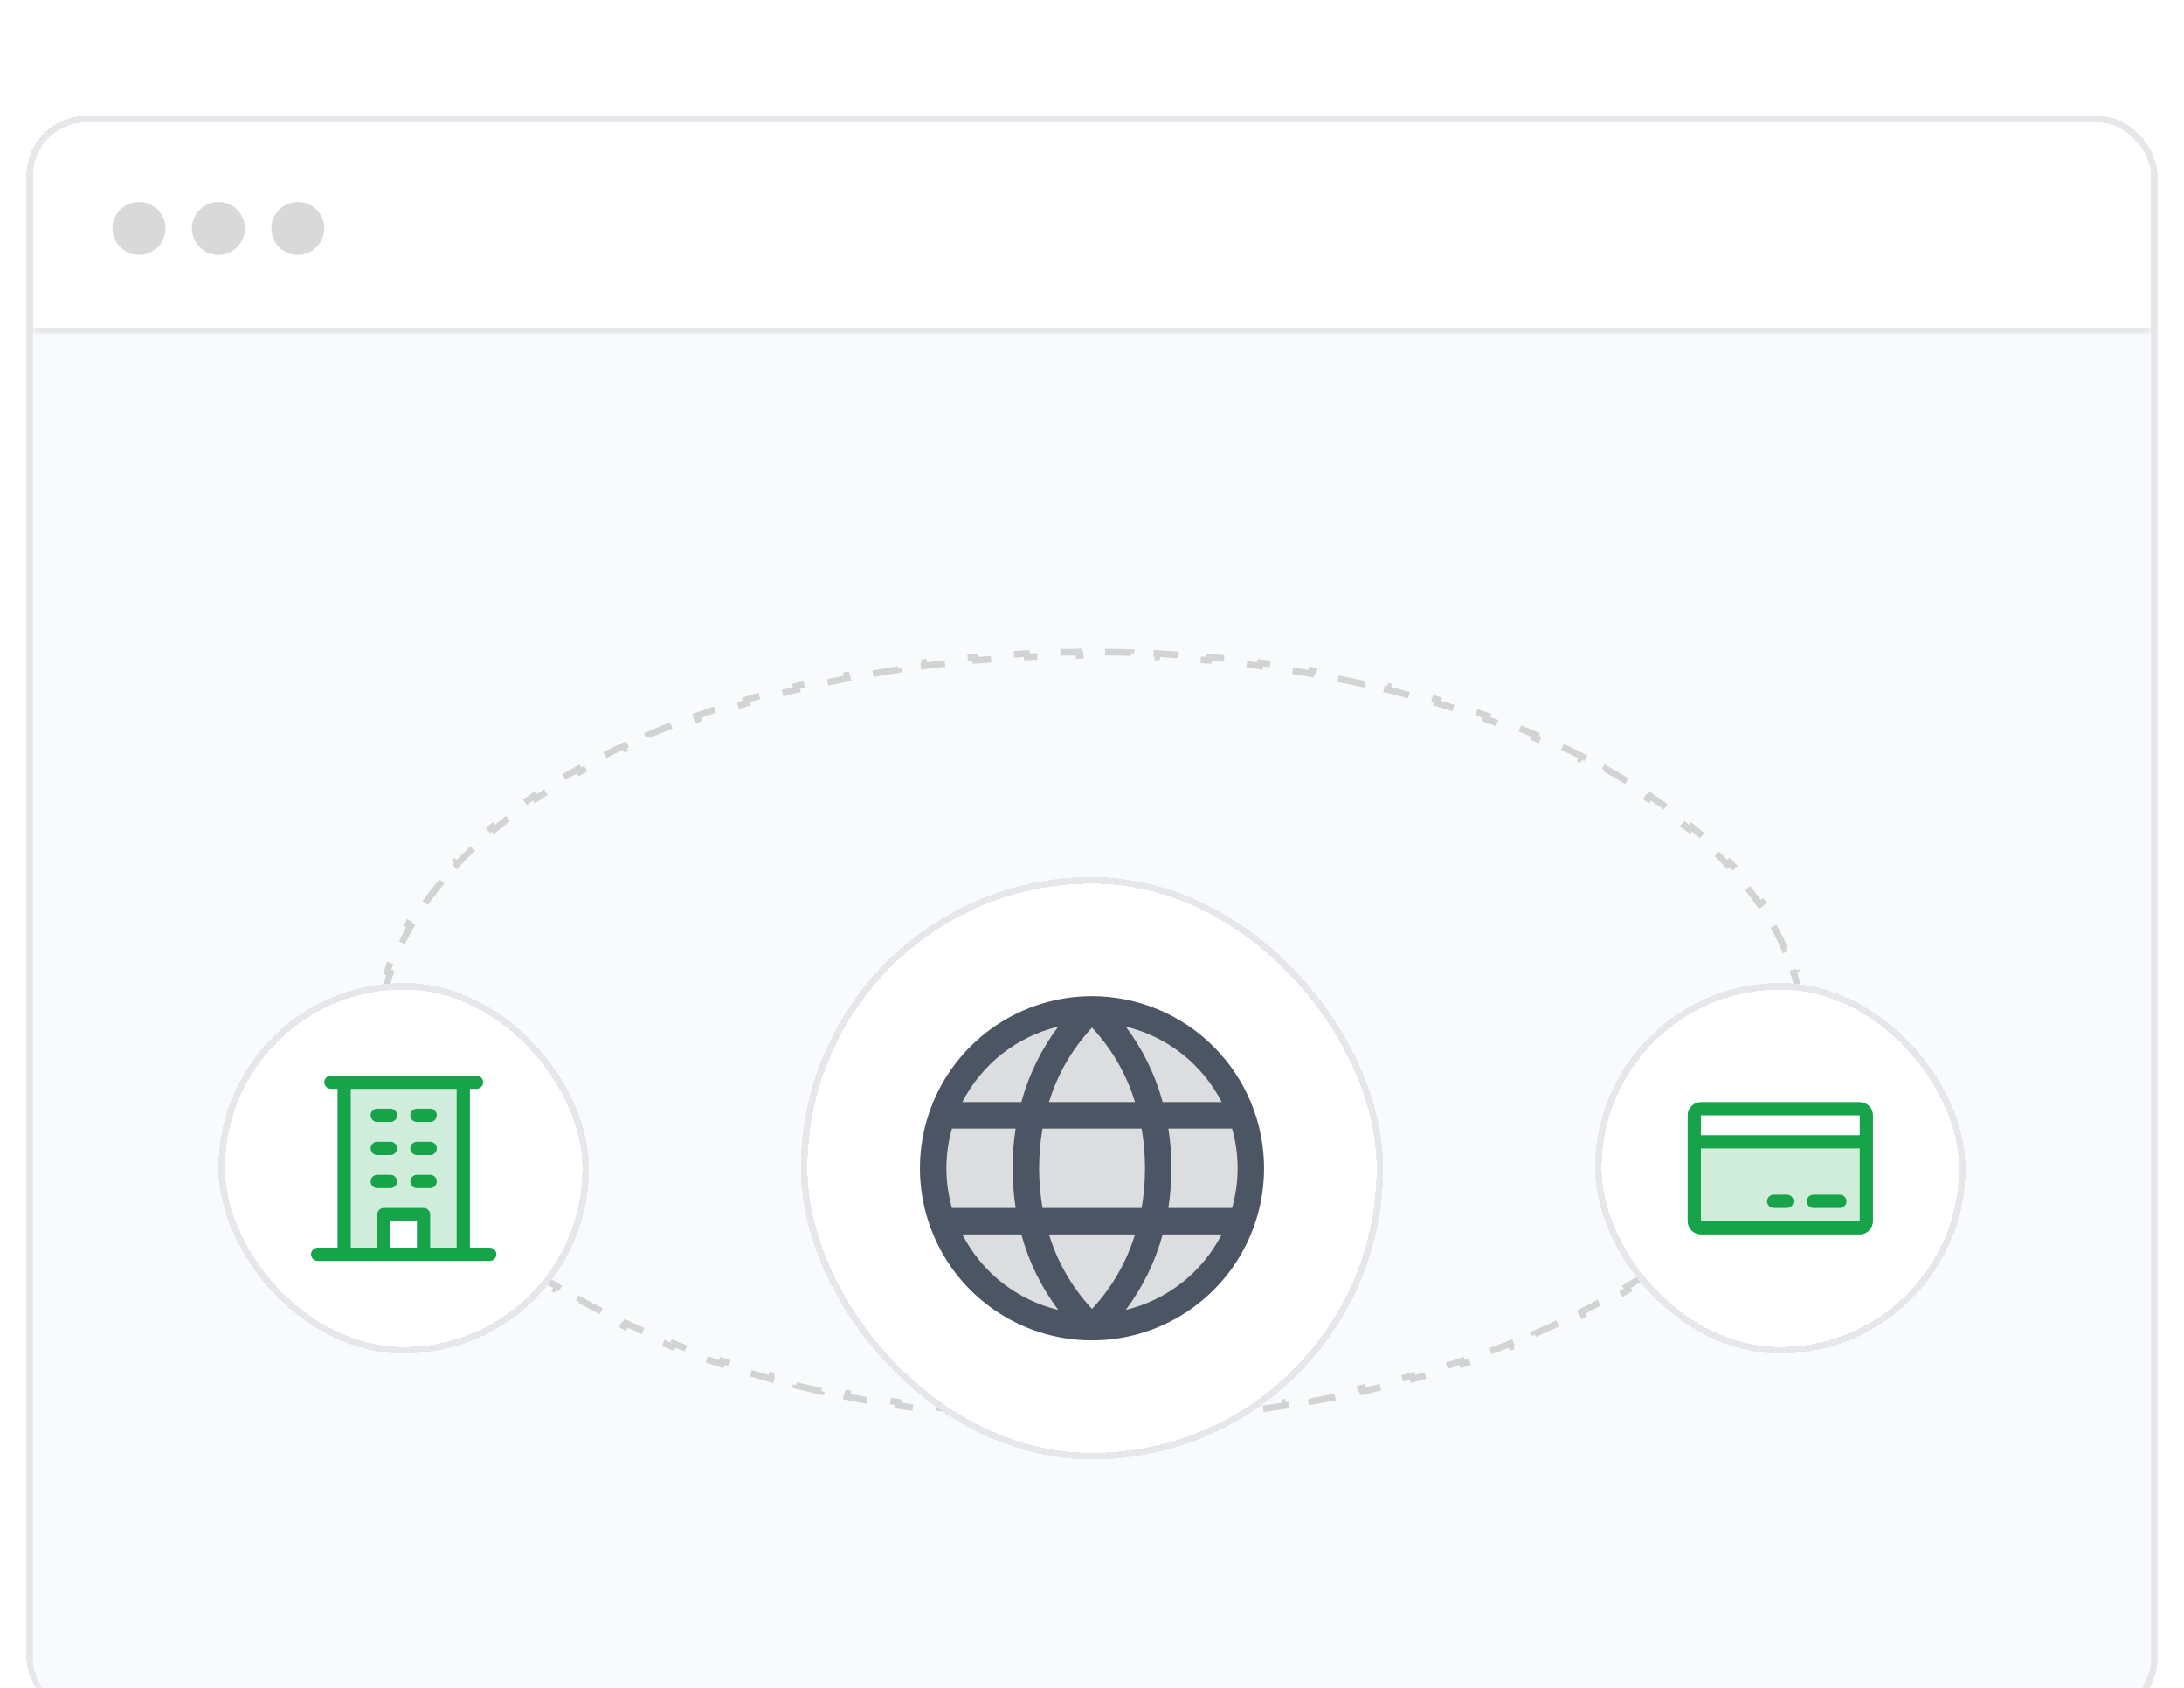 <svg width="330" height="255" viewBox="0 0 330 255" fill="none" xmlns="http://www.w3.org/2000/svg">
<g filter="url(#filter0_ddddddi_5200_3063)">
<rect x="5" y="2" width="320" height="240" rx="8" fill="white" shape-rendering="crispEdges"/>
<rect x="4.5" y="1.5" width="321" height="241" rx="8.5" stroke="#E5E7EB" shape-rendering="crispEdges"/>
<mask id="path-3-inside-1_5200_3063" fill="white">
<path d="M5 2H325V34H5V2Z"/>
</mask>
<path d="M325 34V33H5V34V35H325V34Z" fill="#E5E7EB" mask="url(#path-3-inside-1_5200_3063)"/>
<circle cx="21" cy="18" r="4" fill="#D9D9D9"/>
<circle cx="33" cy="18" r="4" fill="#D9D9D9"/>
<circle cx="45" cy="18" r="4" fill="#D9D9D9"/>
<path d="M5 34H325V234C325 238.418 321.418 242 317 242H13C8.582 242 5 238.418 5 234V34Z" fill="#F9FAFB"/>
<path d="M166.968 82.01C168.279 82.022 169.584 82.047 170.884 82.085L170.87 82.584C172.181 82.622 173.486 82.673 174.784 82.735L174.809 82.236V82.235C176.121 82.299 177.427 82.375 178.726 82.464L178.693 82.963C180 83.052 181.299 83.154 182.591 83.268L182.635 82.769V82.769C183.942 82.884 185.241 83.013 186.532 83.153L186.479 83.65C187.785 83.792 189.082 83.946 190.37 84.113L190.434 83.618C191.738 83.787 193.034 83.969 194.319 84.163L194.246 84.657C195.542 84.853 196.829 85.062 198.104 85.283L198.188 84.79C199.483 85.014 200.767 85.251 202.039 85.501L201.944 85.991C203.235 86.244 204.514 86.511 205.78 86.789L205.887 86.301C207.174 86.584 208.449 86.88 209.711 87.189L209.593 87.674C210.868 87.986 212.131 88.311 213.379 88.648L213.509 88.166C214.78 88.51 216.037 88.867 217.278 89.236L217.137 89.715C218.394 90.089 219.636 90.477 220.861 90.877L221.017 90.401V90.4C222.273 90.81 223.512 91.236 224.733 91.672L224.566 92.143C225.806 92.585 227.029 93.041 228.231 93.511L228.412 93.046C229.643 93.526 230.855 94.02 232.046 94.527L231.851 94.987C233.062 95.503 234.252 96.032 235.42 96.575L235.631 96.122V96.121C236.83 96.678 238.006 97.25 239.158 97.835L238.933 98.281C240.107 98.877 241.257 99.487 242.38 100.11L242.622 99.674C243.78 100.316 244.911 100.973 246.013 101.644L245.754 102.071C246.88 102.757 247.976 103.456 249.041 104.17L249.318 103.755C250.42 104.493 251.489 105.246 252.524 106.014L252.228 106.415C253.287 107.201 254.311 108.002 255.297 108.816L255.614 108.432C256.639 109.278 257.623 110.139 258.566 111.015L258.227 111.381C259.193 112.278 260.114 113.191 260.99 114.117L261.353 113.773C262.265 114.739 263.129 115.719 263.942 116.715H263.943L263.557 117.031C264.388 118.049 265.166 119.081 265.888 120.127L266.297 119.843C267.051 120.936 267.746 122.045 268.379 123.168L267.946 123.413C268.589 124.554 269.167 125.709 269.679 126.877L270.135 126.677C270.664 127.886 271.124 129.109 271.51 130.347H271.511L271.033 130.495C271.419 131.731 271.731 132.979 271.966 134.239L272.456 134.148C272.696 135.433 272.856 136.729 272.937 138.037L272.44 138.067C272.48 138.709 272.5 139.353 272.5 140C272.5 140.647 272.48 141.291 272.44 141.933L272.937 141.962C272.856 143.27 272.696 144.566 272.456 145.851L271.966 145.761C271.731 147.021 271.419 148.269 271.033 149.505L271.51 149.652C271.124 150.89 270.664 152.113 270.135 153.322L269.679 153.123C269.167 154.291 268.589 155.446 267.946 156.587L268.379 156.831C267.746 157.954 267.051 159.063 266.297 160.156L265.888 159.873C265.166 160.919 264.388 161.951 263.557 162.969L263.942 163.284C263.129 164.28 262.265 165.26 261.353 166.226L260.99 165.883C260.114 166.809 259.193 167.722 258.227 168.619L258.566 168.984C257.623 169.86 256.639 170.721 255.614 171.567L255.297 171.184C254.311 171.998 253.287 172.799 252.228 173.585L252.524 173.985C251.489 174.753 250.42 175.506 249.318 176.244L249.041 175.83C247.976 176.544 246.88 177.243 245.754 177.929L246.013 178.355C244.911 179.026 243.78 179.683 242.622 180.325L242.38 179.89C241.257 180.513 240.107 181.123 238.933 181.719L239.158 182.164C238.006 182.749 236.83 183.321 235.631 183.878L235.42 183.425C234.252 183.967 233.062 184.497 231.851 185.013L232.046 185.472C230.855 185.979 229.643 186.473 228.412 186.953L228.231 186.489C227.029 186.959 225.806 187.415 224.566 187.857L224.733 188.327C223.512 188.764 222.273 189.189 221.017 189.599L220.861 189.123C219.636 189.523 218.394 189.911 217.137 190.285L217.278 190.763C216.037 191.132 214.78 191.489 213.509 191.833L213.379 191.352C212.131 191.689 210.868 192.014 209.593 192.326L209.711 192.811C208.449 193.119 207.174 193.415 205.887 193.698L205.78 193.211C204.514 193.489 203.235 193.756 201.944 194.009L202.039 194.498C200.767 194.748 199.483 194.985 198.188 195.209L198.104 194.717C196.829 194.938 195.542 195.147 194.246 195.343L194.319 195.836C193.034 196.03 191.738 196.212 190.434 196.381L190.37 195.887C189.082 196.054 187.785 196.208 186.479 196.35L186.532 196.846C185.241 196.986 183.942 197.115 182.635 197.23L182.591 196.732C181.299 196.846 180 196.948 178.693 197.037L178.726 197.535C177.427 197.624 176.121 197.7 174.809 197.764L174.784 197.265C173.486 197.327 172.181 197.378 170.87 197.416L170.884 197.914C169.584 197.952 168.279 197.977 166.968 197.989L166.964 197.49C166.311 197.497 165.656 197.5 165 197.5C164.344 197.5 163.689 197.497 163.036 197.49L163.031 197.989C161.72 197.977 160.415 197.952 159.115 197.914L159.13 197.416C157.819 197.378 156.514 197.327 155.216 197.265L155.191 197.764H155.19C153.878 197.7 152.572 197.624 151.273 197.535L151.307 197.037C150 196.948 148.701 196.846 147.409 196.732L147.365 197.23H147.364C146.057 197.115 144.758 196.986 143.467 196.846L143.521 196.35C142.215 196.208 140.918 196.054 139.63 195.887L139.565 196.381C138.261 196.212 136.965 196.03 135.68 195.836L135.754 195.343C134.458 195.147 133.171 194.938 131.896 194.717L131.811 195.209C130.516 194.985 129.232 194.748 127.96 194.498L128.056 194.009C126.765 193.756 125.486 193.489 124.22 193.211L124.112 193.698C122.825 193.415 121.55 193.119 120.288 192.811L120.407 192.326C119.132 192.014 117.869 191.689 116.621 191.352L116.49 191.833C115.219 191.489 113.962 191.132 112.721 190.763L112.863 190.285C111.606 189.911 110.364 189.523 109.139 189.123L108.982 189.599C107.726 189.189 106.487 188.764 105.266 188.327L105.434 187.857C104.194 187.415 102.971 186.959 101.769 186.489L101.587 186.953C100.356 186.473 99.144 185.979 97.953 185.472L98.149 185.013C96.938 184.497 95.748 183.967 94.58 183.425L94.368 183.878C93.169 183.321 91.993 182.749 90.841 182.164L91.067 181.719C89.893 181.123 88.743 180.513 87.62 179.89L87.377 180.325C86.219 179.683 85.088 179.026 83.986 178.355L84.246 177.929C83.12 177.243 82.024 176.544 80.959 175.83L80.681 176.244C79.579 175.506 78.51 174.753 77.475 173.985L77.772 173.585C76.713 172.799 75.689 171.998 74.703 171.184L74.385 171.567C73.36 170.721 72.376 169.86 71.433 168.984L71.773 168.619C70.807 167.722 69.886 166.809 69.01 165.883L68.647 166.226C67.734 165.26 66.87 164.28 66.057 163.284L66.443 162.969C65.612 161.951 64.834 160.919 64.112 159.873L63.702 160.156C62.948 159.063 62.253 157.954 61.62 156.831L62.054 156.587C61.411 155.446 60.833 154.291 60.321 153.123L59.864 153.322C59.335 152.113 58.875 150.89 58.489 149.652L58.967 149.505C58.581 148.269 58.269 147.021 58.034 145.761L57.543 145.851C57.303 144.566 57.143 143.27 57.062 141.962L57.56 141.933C57.52 141.291 57.5 140.647 57.5 140C57.5 139.353 57.52 138.709 57.56 138.067L57.062 138.037C57.144 136.729 57.303 135.433 57.543 134.148L58.034 134.24C58.269 132.98 58.581 131.731 58.967 130.495L58.489 130.347C58.875 129.11 59.335 127.886 59.864 126.677L60.321 126.877C60.833 125.709 61.411 124.554 62.054 123.413L61.62 123.168C62.253 122.045 62.948 120.936 63.702 119.843L64.112 120.127C64.834 119.081 65.612 118.049 66.443 117.031L66.057 116.715C66.87 115.719 67.734 114.739 68.647 113.773L69.01 114.117C69.886 113.191 70.807 112.278 71.773 111.381L71.433 111.015C72.376 110.139 73.36 109.278 74.385 108.432L74.703 108.816C75.689 108.002 76.713 107.201 77.772 106.415L77.475 106.014C78.51 105.246 79.579 104.493 80.681 103.755L80.959 104.17C82.024 103.456 83.12 102.757 84.246 102.071L83.986 101.644C85.088 100.973 86.219 100.316 87.377 99.674L87.62 100.11C88.743 99.487 89.893 98.877 91.067 98.281L90.841 97.835C91.993 97.25 93.169 96.678 94.368 96.121L94.369 96.122L94.58 96.575C95.748 96.032 96.938 95.503 98.149 94.987L97.953 94.527C99.144 94.02 100.356 93.526 101.587 93.046L101.769 93.511C102.971 93.041 104.194 92.585 105.434 92.143L105.266 91.672C106.487 91.235 107.726 90.81 108.982 90.4L108.983 90.401L109.139 90.877C110.364 90.477 111.606 90.089 112.863 89.715L112.721 89.236C113.962 88.867 115.219 88.51 116.49 88.166L116.621 88.648C117.869 88.311 119.132 87.986 120.407 87.674L120.288 87.189C121.55 86.88 122.825 86.584 124.112 86.301L124.22 86.789C125.486 86.511 126.765 86.244 128.056 85.991L127.96 85.501C129.232 85.251 130.516 85.014 131.811 84.79L131.896 85.283C133.171 85.062 134.458 84.853 135.754 84.657L135.68 84.163C136.965 83.969 138.261 83.787 139.565 83.618L139.63 84.113C140.918 83.946 142.215 83.792 143.521 83.65L143.467 83.153C144.758 83.013 146.057 82.884 147.364 82.769L147.365 82.769L147.409 83.268C148.701 83.154 150 83.052 151.307 82.963L151.273 82.464C152.572 82.375 153.878 82.299 155.19 82.235L155.191 82.236L155.216 82.735C156.514 82.673 157.819 82.622 159.13 82.584L159.115 82.085C160.415 82.047 161.72 82.022 163.031 82.01L163.036 82.51C163.689 82.504 164.344 82.5 165 82.5C165.656 82.5 166.311 82.504 166.964 82.51L166.968 82.01Z" stroke="black" stroke-opacity="0.16" stroke-dasharray="4 4"/>
<g filter="url(#filter1_ddddd_5200_3063)">
<rect x="33" y="110" width="56" height="56" rx="28" fill="white" shape-rendering="crispEdges"/>
<rect x="33.5" y="110.5" width="55" height="55" rx="27.5" stroke="#E5E7EB" shape-rendering="crispEdges"/>
<path opacity="0.2" d="M70 125V151H64V145H58V151H52V125H70Z" fill="#16A34A"/>
<path d="M74 150H71V126H72C72.265 126 72.52 125.895 72.707 125.707C72.895 125.52 73 125.265 73 125C73 124.735 72.895 124.48 72.707 124.293C72.52 124.105 72.265 124 72 124H50C49.735 124 49.48 124.105 49.293 124.293C49.105 124.48 49 124.735 49 125C49 125.265 49.105 125.52 49.293 125.707C49.48 125.895 49.735 126 50 126H51V150H48C47.735 150 47.48 150.105 47.293 150.293C47.105 150.48 47 150.735 47 151C47 151.265 47.105 151.52 47.293 151.707C47.48 151.895 47.735 152 48 152H74C74.265 152 74.52 151.895 74.707 151.707C74.895 151.52 75 151.265 75 151C75 150.735 74.895 150.48 74.707 150.293C74.52 150.105 74.265 150 74 150ZM53 126H69V150H65V145C65 144.735 64.895 144.48 64.707 144.293C64.52 144.105 64.265 144 64 144H58C57.735 144 57.48 144.105 57.293 144.293C57.105 144.48 57 144.735 57 145V150H53V126ZM63 150H59V146H63V150ZM56 130C56 129.735 56.105 129.48 56.293 129.293C56.48 129.105 56.735 129 57 129H59C59.265 129 59.52 129.105 59.707 129.293C59.895 129.48 60 129.735 60 130C60 130.265 59.895 130.52 59.707 130.707C59.52 130.895 59.265 131 59 131H57C56.735 131 56.48 130.895 56.293 130.707C56.105 130.52 56 130.265 56 130ZM62 130C62 129.735 62.105 129.48 62.293 129.293C62.48 129.105 62.735 129 63 129H65C65.265 129 65.52 129.105 65.707 129.293C65.895 129.48 66 129.735 66 130C66 130.265 65.895 130.52 65.707 130.707C65.52 130.895 65.265 131 65 131H63C62.735 131 62.48 130.895 62.293 130.707C62.105 130.52 62 130.265 62 130ZM56 135C56 134.735 56.105 134.48 56.293 134.293C56.48 134.105 56.735 134 57 134H59C59.265 134 59.52 134.105 59.707 134.293C59.895 134.48 60 134.735 60 135C60 135.265 59.895 135.52 59.707 135.707C59.52 135.895 59.265 136 59 136H57C56.735 136 56.48 135.895 56.293 135.707C56.105 135.52 56 135.265 56 135ZM62 135C62 134.735 62.105 134.48 62.293 134.293C62.48 134.105 62.735 134 63 134H65C65.265 134 65.52 134.105 65.707 134.293C65.895 134.48 66 134.735 66 135C66 135.265 65.895 135.52 65.707 135.707C65.52 135.895 65.265 136 65 136H63C62.735 136 62.48 135.895 62.293 135.707C62.105 135.52 62 135.265 62 135ZM56 140C56 139.735 56.105 139.48 56.293 139.293C56.48 139.105 56.735 139 57 139H59C59.265 139 59.52 139.105 59.707 139.293C59.895 139.48 60 139.735 60 140C60 140.265 59.895 140.52 59.707 140.707C59.52 140.895 59.265 141 59 141H57C56.735 141 56.48 140.895 56.293 140.707C56.105 140.52 56 140.265 56 140ZM62 140C62 139.735 62.105 139.48 62.293 139.293C62.48 139.105 62.735 139 63 139H65C65.265 139 65.52 139.105 65.707 139.293C65.895 139.48 66 139.735 66 140C66 140.265 65.895 140.52 65.707 140.707C65.52 140.895 65.265 141 65 141H63C62.735 141 62.48 140.895 62.293 140.707C62.105 140.52 62 140.265 62 140Z" fill="#16A34A"/>
</g>
<g filter="url(#filter2_ddddd_5200_3063)">
<rect x="121" y="94" width="88" height="88" rx="44" fill="white" shape-rendering="crispEdges"/>
<rect x="121.5" y="94.5" width="87" height="87" rx="43.5" stroke="#E5E7EB" shape-rendering="crispEdges"/>
<path opacity="0.2" d="M189 138C189 142.747 187.592 147.387 184.955 151.334C182.318 155.28 178.57 158.357 174.184 160.173C169.799 161.99 164.973 162.465 160.318 161.539C155.662 160.613 151.386 158.327 148.029 154.971C144.673 151.614 142.387 147.338 141.461 142.682C140.535 138.027 141.01 133.201 142.827 128.816C144.643 124.43 147.72 120.682 151.666 118.045C155.613 115.408 160.253 114 165 114C171.365 114 177.47 116.529 181.971 121.029C186.471 125.53 189 131.635 189 138Z" fill="#4B5563"/>
<path d="M165 112C159.858 112 154.831 113.525 150.555 116.382C146.28 119.239 142.947 123.299 140.979 128.05C139.011 132.801 138.496 138.029 139.5 143.072C140.503 148.116 142.979 152.749 146.615 156.385C150.251 160.021 154.884 162.497 159.928 163.5C164.971 164.504 170.199 163.989 174.95 162.021C179.701 160.053 183.761 156.721 186.618 152.445C189.475 148.169 191 143.142 191 138C190.992 131.107 188.25 124.498 183.376 119.624C178.502 114.75 171.893 112.008 165 112ZM187 138C187.002 140.029 186.722 142.048 186.168 144H176.54C177.153 140.024 177.153 135.976 176.54 132H186.168C186.722 133.952 187.002 135.971 187 138ZM158.5 148H171.5C170.219 152.196 167.996 156.045 165 159.25C162.005 156.044 159.782 152.196 158.5 148ZM157.525 144C156.838 140.029 156.838 135.971 157.525 132H172.495C173.182 135.971 173.182 140.029 172.495 144H157.525ZM143 138C142.998 135.971 143.278 133.952 143.833 132H153.46C152.847 135.976 152.847 140.024 153.46 144H143.833C143.278 142.048 142.998 140.029 143 138ZM171.5 128H158.5C159.781 123.804 162.004 119.955 165 116.75C167.995 119.956 170.218 123.804 171.5 128ZM184.583 128H175.678C174.555 123.882 172.664 120.014 170.103 116.6C173.197 117.343 176.094 118.747 178.595 120.715C181.096 122.682 183.142 125.168 184.593 128H184.583ZM159.898 116.6C157.337 120.014 155.445 123.882 154.323 128H145.408C146.858 125.168 148.904 122.682 151.405 120.715C153.906 118.747 156.803 117.343 159.898 116.6ZM145.408 148H154.323C155.445 152.118 157.337 155.986 159.898 159.4C156.803 158.657 153.906 157.253 151.405 155.285C148.904 153.318 146.858 150.832 145.408 148ZM170.103 159.4C172.664 155.986 174.555 152.118 175.678 148H184.593C183.142 150.832 181.096 153.318 178.595 155.285C176.094 157.253 173.197 158.657 170.103 159.4Z" fill="#4B5563"/>
</g>
<g filter="url(#filter3_ddddd_5200_3063)">
<rect x="241" y="110" width="56" height="56" rx="28" fill="white" shape-rendering="crispEdges"/>
<rect x="241.5" y="110.5" width="55" height="55" rx="27.5" stroke="#E5E7EB" shape-rendering="crispEdges"/>
<path opacity="0.2" d="M282 134V146C282 146.265 281.895 146.52 281.707 146.707C281.52 146.895 281.265 147 281 147H257C256.735 147 256.48 146.895 256.293 146.707C256.105 146.52 256 146.265 256 146V134H282Z" fill="#16A34A"/>
<path d="M281 128H257C256.47 128 255.961 128.211 255.586 128.586C255.211 128.961 255 129.47 255 130V146C255 146.53 255.211 147.039 255.586 147.414C255.961 147.789 256.47 148 257 148H281C281.53 148 282.039 147.789 282.414 147.414C282.789 147.039 283 146.53 283 146V130C283 129.47 282.789 128.961 282.414 128.586C282.039 128.211 281.53 128 281 128ZM281 130V133H257V130H281ZM281 146H257V135H281V146ZM279 143C279 143.265 278.895 143.52 278.707 143.707C278.52 143.895 278.265 144 278 144H274C273.735 144 273.48 143.895 273.293 143.707C273.105 143.52 273 143.265 273 143C273 142.735 273.105 142.48 273.293 142.293C273.48 142.105 273.735 142 274 142H278C278.265 142 278.52 142.105 278.707 142.293C278.895 142.48 279 142.735 279 143ZM271 143C271 143.265 270.895 143.52 270.707 143.707C270.52 143.895 270.265 144 270 144H268C267.735 144 267.48 143.895 267.293 143.707C267.105 143.52 267 143.265 267 143C267 142.735 267.105 142.48 267.293 142.293C267.48 142.105 267.735 142 268 142H270C270.265 142 270.52 142.105 270.707 142.293C270.895 142.48 271 142.735 271 143Z" fill="#16A34A"/>
</g>
</g>
<defs>
<filter id="filter0_ddddddi_5200_3063" x="0" y="0" width="330" height="255" filterUnits="userSpaceOnUse" color-interpolation-filters="sRGB">
<feFlood flood-opacity="0" result="BackgroundImageFix"/>
<feColorMatrix in="SourceAlpha" type="matrix" values="0 0 0 0 0 0 0 0 0 0 0 0 0 0 0 0 0 0 127 0" result="hardAlpha"/>
<feMorphology radius="4" operator="erode" in="SourceAlpha" result="effect1_dropShadow_5200_3063"/>
<feOffset dy="8"/>
<feGaussianBlur stdDeviation="4"/>
<feComposite in2="hardAlpha" operator="out"/>
<feColorMatrix type="matrix" values="0 0 0 0 0 0 0 0 0 0 0 0 0 0 0 0 0 0 0.02 0"/>
<feBlend mode="normal" in2="BackgroundImageFix" result="effect1_dropShadow_5200_3063"/>
<feColorMatrix in="SourceAlpha" type="matrix" values="0 0 0 0 0 0 0 0 0 0 0 0 0 0 0 0 0 0 127 0" result="hardAlpha"/>
<feMorphology radius="2" operator="erode" in="SourceAlpha" result="effect2_dropShadow_5200_3063"/>
<feOffset dy="4"/>
<feGaussianBlur stdDeviation="2"/>
<feComposite in2="hardAlpha" operator="out"/>
<feColorMatrix type="matrix" values="0 0 0 0 0 0 0 0 0 0 0 0 0 0 0 0 0 0 0.03 0"/>
<feBlend mode="normal" in2="effect1_dropShadow_5200_3063" result="effect2_dropShadow_5200_3063"/>
<feColorMatrix in="SourceAlpha" type="matrix" values="0 0 0 0 0 0 0 0 0 0 0 0 0 0 0 0 0 0 127 0" result="hardAlpha"/>
<feMorphology radius="1.5" operator="erode" in="SourceAlpha" result="effect3_dropShadow_5200_3063"/>
<feOffset dy="3"/>
<feGaussianBlur stdDeviation="1.5"/>
<feComposite in2="hardAlpha" operator="out"/>
<feColorMatrix type="matrix" values="0 0 0 0 0.106 0 0 0 0 0.106 0 0 0 0 0.106 0 0 0 0.03 0"/>
<feBlend mode="normal" in2="effect2_dropShadow_5200_3063" result="effect3_dropShadow_5200_3063"/>
<feColorMatrix in="SourceAlpha" type="matrix" values="0 0 0 0 0 0 0 0 0 0 0 0 0 0 0 0 0 0 127 0" result="hardAlpha"/>
<feMorphology radius="1" operator="erode" in="SourceAlpha" result="effect4_dropShadow_5200_3063"/>
<feOffset dy="2"/>
<feGaussianBlur stdDeviation="1"/>
<feComposite in2="hardAlpha" operator="out"/>
<feColorMatrix type="matrix" values="0 0 0 0 0 0 0 0 0 0 0 0 0 0 0 0 0 0 0.04 0"/>
<feBlend mode="normal" in2="effect3_dropShadow_5200_3063" result="effect4_dropShadow_5200_3063"/>
<feColorMatrix in="SourceAlpha" type="matrix" values="0 0 0 0 0 0 0 0 0 0 0 0 0 0 0 0 0 0 127 0" result="hardAlpha"/>
<feOffset dy="0.5"/>
<feGaussianBlur stdDeviation="0.5"/>
<feComposite in2="hardAlpha" operator="out"/>
<feColorMatrix type="matrix" values="0 0 0 0 0 0 0 0 0 0 0 0 0 0 0 0 0 0 0.06 0"/>
<feBlend mode="normal" in2="effect4_dropShadow_5200_3063" result="effect5_dropShadow_5200_3063"/>
<feColorMatrix in="SourceAlpha" type="matrix" values="0 0 0 0 0 0 0 0 0 0 0 0 0 0 0 0 0 0 127 0" result="hardAlpha"/>
<feMorphology radius="1" operator="dilate" in="SourceAlpha" result="effect6_dropShadow_5200_3063"/>
<feOffset/>
<feComposite in2="hardAlpha" operator="out"/>
<feColorMatrix type="matrix" values="0 0 0 0 0 0 0 0 0 0 0 0 0 0 0 0 0 0 0.04 0"/>
<feBlend mode="normal" in2="effect5_dropShadow_5200_3063" result="effect6_dropShadow_5200_3063"/>
<feBlend mode="normal" in="SourceGraphic" in2="effect6_dropShadow_5200_3063" result="shape"/>
<feColorMatrix in="SourceAlpha" type="matrix" values="0 0 0 0 0 0 0 0 0 0 0 0 0 0 0 0 0 0 127 0" result="hardAlpha"/>
<feOffset dy="-1"/>
<feGaussianBlur stdDeviation="0.25"/>
<feComposite in2="hardAlpha" operator="arithmetic" k2="-1" k3="1"/>
<feColorMatrix type="matrix" values="0 0 0 0 0 0 0 0 0 0 0 0 0 0 0 0 0 0 0.04 0"/>
<feBlend mode="normal" in2="shape" result="effect7_innerShadow_5200_3063"/>
</filter>
<filter id="filter1_ddddd_5200_3063" x="27" y="109" width="68" height="75" filterUnits="userSpaceOnUse" color-interpolation-filters="sRGB">
<feFlood flood-opacity="0" result="BackgroundImageFix"/>
<feColorMatrix in="SourceAlpha" type="matrix" values="0 0 0 0 0 0 0 0 0 0 0 0 0 0 0 0 0 0 127 0" result="hardAlpha"/>
<feMorphology radius="6" operator="erode" in="SourceAlpha" result="effect1_dropShadow_5200_3063"/>
<feOffset dy="12"/>
<feGaussianBlur stdDeviation="6"/>
<feComposite in2="hardAlpha" operator="out"/>
<feColorMatrix type="matrix" values="0 0 0 0 0 0 0 0 0 0 0 0 0 0 0 0 0 0 0.04 0"/>
<feBlend mode="normal" in2="BackgroundImageFix" result="effect1_dropShadow_5200_3063"/>
<feColorMatrix in="SourceAlpha" type="matrix" values="0 0 0 0 0 0 0 0 0 0 0 0 0 0 0 0 0 0 127 0" result="hardAlpha"/>
<feMorphology radius="3" operator="erode" in="SourceAlpha" result="effect2_dropShadow_5200_3063"/>
<feOffset dy="6"/>
<feGaussianBlur stdDeviation="3"/>
<feComposite in2="hardAlpha" operator="out"/>
<feColorMatrix type="matrix" values="0 0 0 0 0 0 0 0 0 0 0 0 0 0 0 0 0 0 0.04 0"/>
<feBlend mode="normal" in2="effect1_dropShadow_5200_3063" result="effect2_dropShadow_5200_3063"/>
<feColorMatrix in="SourceAlpha" type="matrix" values="0 0 0 0 0 0 0 0 0 0 0 0 0 0 0 0 0 0 127 0" result="hardAlpha"/>
<feMorphology radius="1.5" operator="erode" in="SourceAlpha" result="effect3_dropShadow_5200_3063"/>
<feOffset dy="3"/>
<feGaussianBlur stdDeviation="1.5"/>
<feComposite in2="hardAlpha" operator="out"/>
<feColorMatrix type="matrix" values="0 0 0 0 0 0 0 0 0 0 0 0 0 0 0 0 0 0 0.04 0"/>
<feBlend mode="normal" in2="effect2_dropShadow_5200_3063" result="effect3_dropShadow_5200_3063"/>
<feColorMatrix in="SourceAlpha" type="matrix" values="0 0 0 0 0 0 0 0 0 0 0 0 0 0 0 0 0 0 127 0" result="hardAlpha"/>
<feMorphology radius="0.5" operator="erode" in="SourceAlpha" result="effect4_dropShadow_5200_3063"/>
<feOffset dy="1"/>
<feGaussianBlur stdDeviation="0.5"/>
<feComposite in2="hardAlpha" operator="out"/>
<feColorMatrix type="matrix" values="0 0 0 0 0 0 0 0 0 0 0 0 0 0 0 0 0 0 0.04 0"/>
<feBlend mode="normal" in2="effect3_dropShadow_5200_3063" result="effect4_dropShadow_5200_3063"/>
<feColorMatrix in="SourceAlpha" type="matrix" values="0 0 0 0 0 0 0 0 0 0 0 0 0 0 0 0 0 0 127 0" result="hardAlpha"/>
<feMorphology radius="1" operator="dilate" in="SourceAlpha" result="effect5_dropShadow_5200_3063"/>
<feOffset/>
<feComposite in2="hardAlpha" operator="out"/>
<feColorMatrix type="matrix" values="0 0 0 0 0 0 0 0 0 0 0 0 0 0 0 0 0 0 0.11 0"/>
<feBlend mode="normal" in2="effect4_dropShadow_5200_3063" result="effect5_dropShadow_5200_3063"/>
<feBlend mode="normal" in="SourceGraphic" in2="effect5_dropShadow_5200_3063" result="shape"/>
</filter>
<filter id="filter2_ddddd_5200_3063" x="115" y="93" width="100" height="107" filterUnits="userSpaceOnUse" color-interpolation-filters="sRGB">
<feFlood flood-opacity="0" result="BackgroundImageFix"/>
<feColorMatrix in="SourceAlpha" type="matrix" values="0 0 0 0 0 0 0 0 0 0 0 0 0 0 0 0 0 0 127 0" result="hardAlpha"/>
<feMorphology radius="6" operator="erode" in="SourceAlpha" result="effect1_dropShadow_5200_3063"/>
<feOffset dy="12"/>
<feGaussianBlur stdDeviation="6"/>
<feComposite in2="hardAlpha" operator="out"/>
<feColorMatrix type="matrix" values="0 0 0 0 0 0 0 0 0 0 0 0 0 0 0 0 0 0 0.04 0"/>
<feBlend mode="normal" in2="BackgroundImageFix" result="effect1_dropShadow_5200_3063"/>
<feColorMatrix in="SourceAlpha" type="matrix" values="0 0 0 0 0 0 0 0 0 0 0 0 0 0 0 0 0 0 127 0" result="hardAlpha"/>
<feMorphology radius="3" operator="erode" in="SourceAlpha" result="effect2_dropShadow_5200_3063"/>
<feOffset dy="6"/>
<feGaussianBlur stdDeviation="3"/>
<feComposite in2="hardAlpha" operator="out"/>
<feColorMatrix type="matrix" values="0 0 0 0 0 0 0 0 0 0 0 0 0 0 0 0 0 0 0.04 0"/>
<feBlend mode="normal" in2="effect1_dropShadow_5200_3063" result="effect2_dropShadow_5200_3063"/>
<feColorMatrix in="SourceAlpha" type="matrix" values="0 0 0 0 0 0 0 0 0 0 0 0 0 0 0 0 0 0 127 0" result="hardAlpha"/>
<feMorphology radius="1.5" operator="erode" in="SourceAlpha" result="effect3_dropShadow_5200_3063"/>
<feOffset dy="3"/>
<feGaussianBlur stdDeviation="1.5"/>
<feComposite in2="hardAlpha" operator="out"/>
<feColorMatrix type="matrix" values="0 0 0 0 0 0 0 0 0 0 0 0 0 0 0 0 0 0 0.04 0"/>
<feBlend mode="normal" in2="effect2_dropShadow_5200_3063" result="effect3_dropShadow_5200_3063"/>
<feColorMatrix in="SourceAlpha" type="matrix" values="0 0 0 0 0 0 0 0 0 0 0 0 0 0 0 0 0 0 127 0" result="hardAlpha"/>
<feMorphology radius="0.5" operator="erode" in="SourceAlpha" result="effect4_dropShadow_5200_3063"/>
<feOffset dy="1"/>
<feGaussianBlur stdDeviation="0.5"/>
<feComposite in2="hardAlpha" operator="out"/>
<feColorMatrix type="matrix" values="0 0 0 0 0 0 0 0 0 0 0 0 0 0 0 0 0 0 0.04 0"/>
<feBlend mode="normal" in2="effect3_dropShadow_5200_3063" result="effect4_dropShadow_5200_3063"/>
<feColorMatrix in="SourceAlpha" type="matrix" values="0 0 0 0 0 0 0 0 0 0 0 0 0 0 0 0 0 0 127 0" result="hardAlpha"/>
<feMorphology radius="1" operator="dilate" in="SourceAlpha" result="effect5_dropShadow_5200_3063"/>
<feOffset/>
<feComposite in2="hardAlpha" operator="out"/>
<feColorMatrix type="matrix" values="0 0 0 0 0 0 0 0 0 0 0 0 0 0 0 0 0 0 0.11 0"/>
<feBlend mode="normal" in2="effect4_dropShadow_5200_3063" result="effect5_dropShadow_5200_3063"/>
<feBlend mode="normal" in="SourceGraphic" in2="effect5_dropShadow_5200_3063" result="shape"/>
</filter>
<filter id="filter3_ddddd_5200_3063" x="235" y="109" width="68" height="75" filterUnits="userSpaceOnUse" color-interpolation-filters="sRGB">
<feFlood flood-opacity="0" result="BackgroundImageFix"/>
<feColorMatrix in="SourceAlpha" type="matrix" values="0 0 0 0 0 0 0 0 0 0 0 0 0 0 0 0 0 0 127 0" result="hardAlpha"/>
<feMorphology radius="6" operator="erode" in="SourceAlpha" result="effect1_dropShadow_5200_3063"/>
<feOffset dy="12"/>
<feGaussianBlur stdDeviation="6"/>
<feComposite in2="hardAlpha" operator="out"/>
<feColorMatrix type="matrix" values="0 0 0 0 0 0 0 0 0 0 0 0 0 0 0 0 0 0 0.04 0"/>
<feBlend mode="normal" in2="BackgroundImageFix" result="effect1_dropShadow_5200_3063"/>
<feColorMatrix in="SourceAlpha" type="matrix" values="0 0 0 0 0 0 0 0 0 0 0 0 0 0 0 0 0 0 127 0" result="hardAlpha"/>
<feMorphology radius="3" operator="erode" in="SourceAlpha" result="effect2_dropShadow_5200_3063"/>
<feOffset dy="6"/>
<feGaussianBlur stdDeviation="3"/>
<feComposite in2="hardAlpha" operator="out"/>
<feColorMatrix type="matrix" values="0 0 0 0 0 0 0 0 0 0 0 0 0 0 0 0 0 0 0.04 0"/>
<feBlend mode="normal" in2="effect1_dropShadow_5200_3063" result="effect2_dropShadow_5200_3063"/>
<feColorMatrix in="SourceAlpha" type="matrix" values="0 0 0 0 0 0 0 0 0 0 0 0 0 0 0 0 0 0 127 0" result="hardAlpha"/>
<feMorphology radius="1.5" operator="erode" in="SourceAlpha" result="effect3_dropShadow_5200_3063"/>
<feOffset dy="3"/>
<feGaussianBlur stdDeviation="1.5"/>
<feComposite in2="hardAlpha" operator="out"/>
<feColorMatrix type="matrix" values="0 0 0 0 0 0 0 0 0 0 0 0 0 0 0 0 0 0 0.04 0"/>
<feBlend mode="normal" in2="effect2_dropShadow_5200_3063" result="effect3_dropShadow_5200_3063"/>
<feColorMatrix in="SourceAlpha" type="matrix" values="0 0 0 0 0 0 0 0 0 0 0 0 0 0 0 0 0 0 127 0" result="hardAlpha"/>
<feMorphology radius="0.5" operator="erode" in="SourceAlpha" result="effect4_dropShadow_5200_3063"/>
<feOffset dy="1"/>
<feGaussianBlur stdDeviation="0.5"/>
<feComposite in2="hardAlpha" operator="out"/>
<feColorMatrix type="matrix" values="0 0 0 0 0 0 0 0 0 0 0 0 0 0 0 0 0 0 0.04 0"/>
<feBlend mode="normal" in2="effect3_dropShadow_5200_3063" result="effect4_dropShadow_5200_3063"/>
<feColorMatrix in="SourceAlpha" type="matrix" values="0 0 0 0 0 0 0 0 0 0 0 0 0 0 0 0 0 0 127 0" result="hardAlpha"/>
<feMorphology radius="1" operator="dilate" in="SourceAlpha" result="effect5_dropShadow_5200_3063"/>
<feOffset/>
<feComposite in2="hardAlpha" operator="out"/>
<feColorMatrix type="matrix" values="0 0 0 0 0 0 0 0 0 0 0 0 0 0 0 0 0 0 0.11 0"/>
<feBlend mode="normal" in2="effect4_dropShadow_5200_3063" result="effect5_dropShadow_5200_3063"/>
<feBlend mode="normal" in="SourceGraphic" in2="effect5_dropShadow_5200_3063" result="shape"/>
</filter>
</defs>
</svg>
